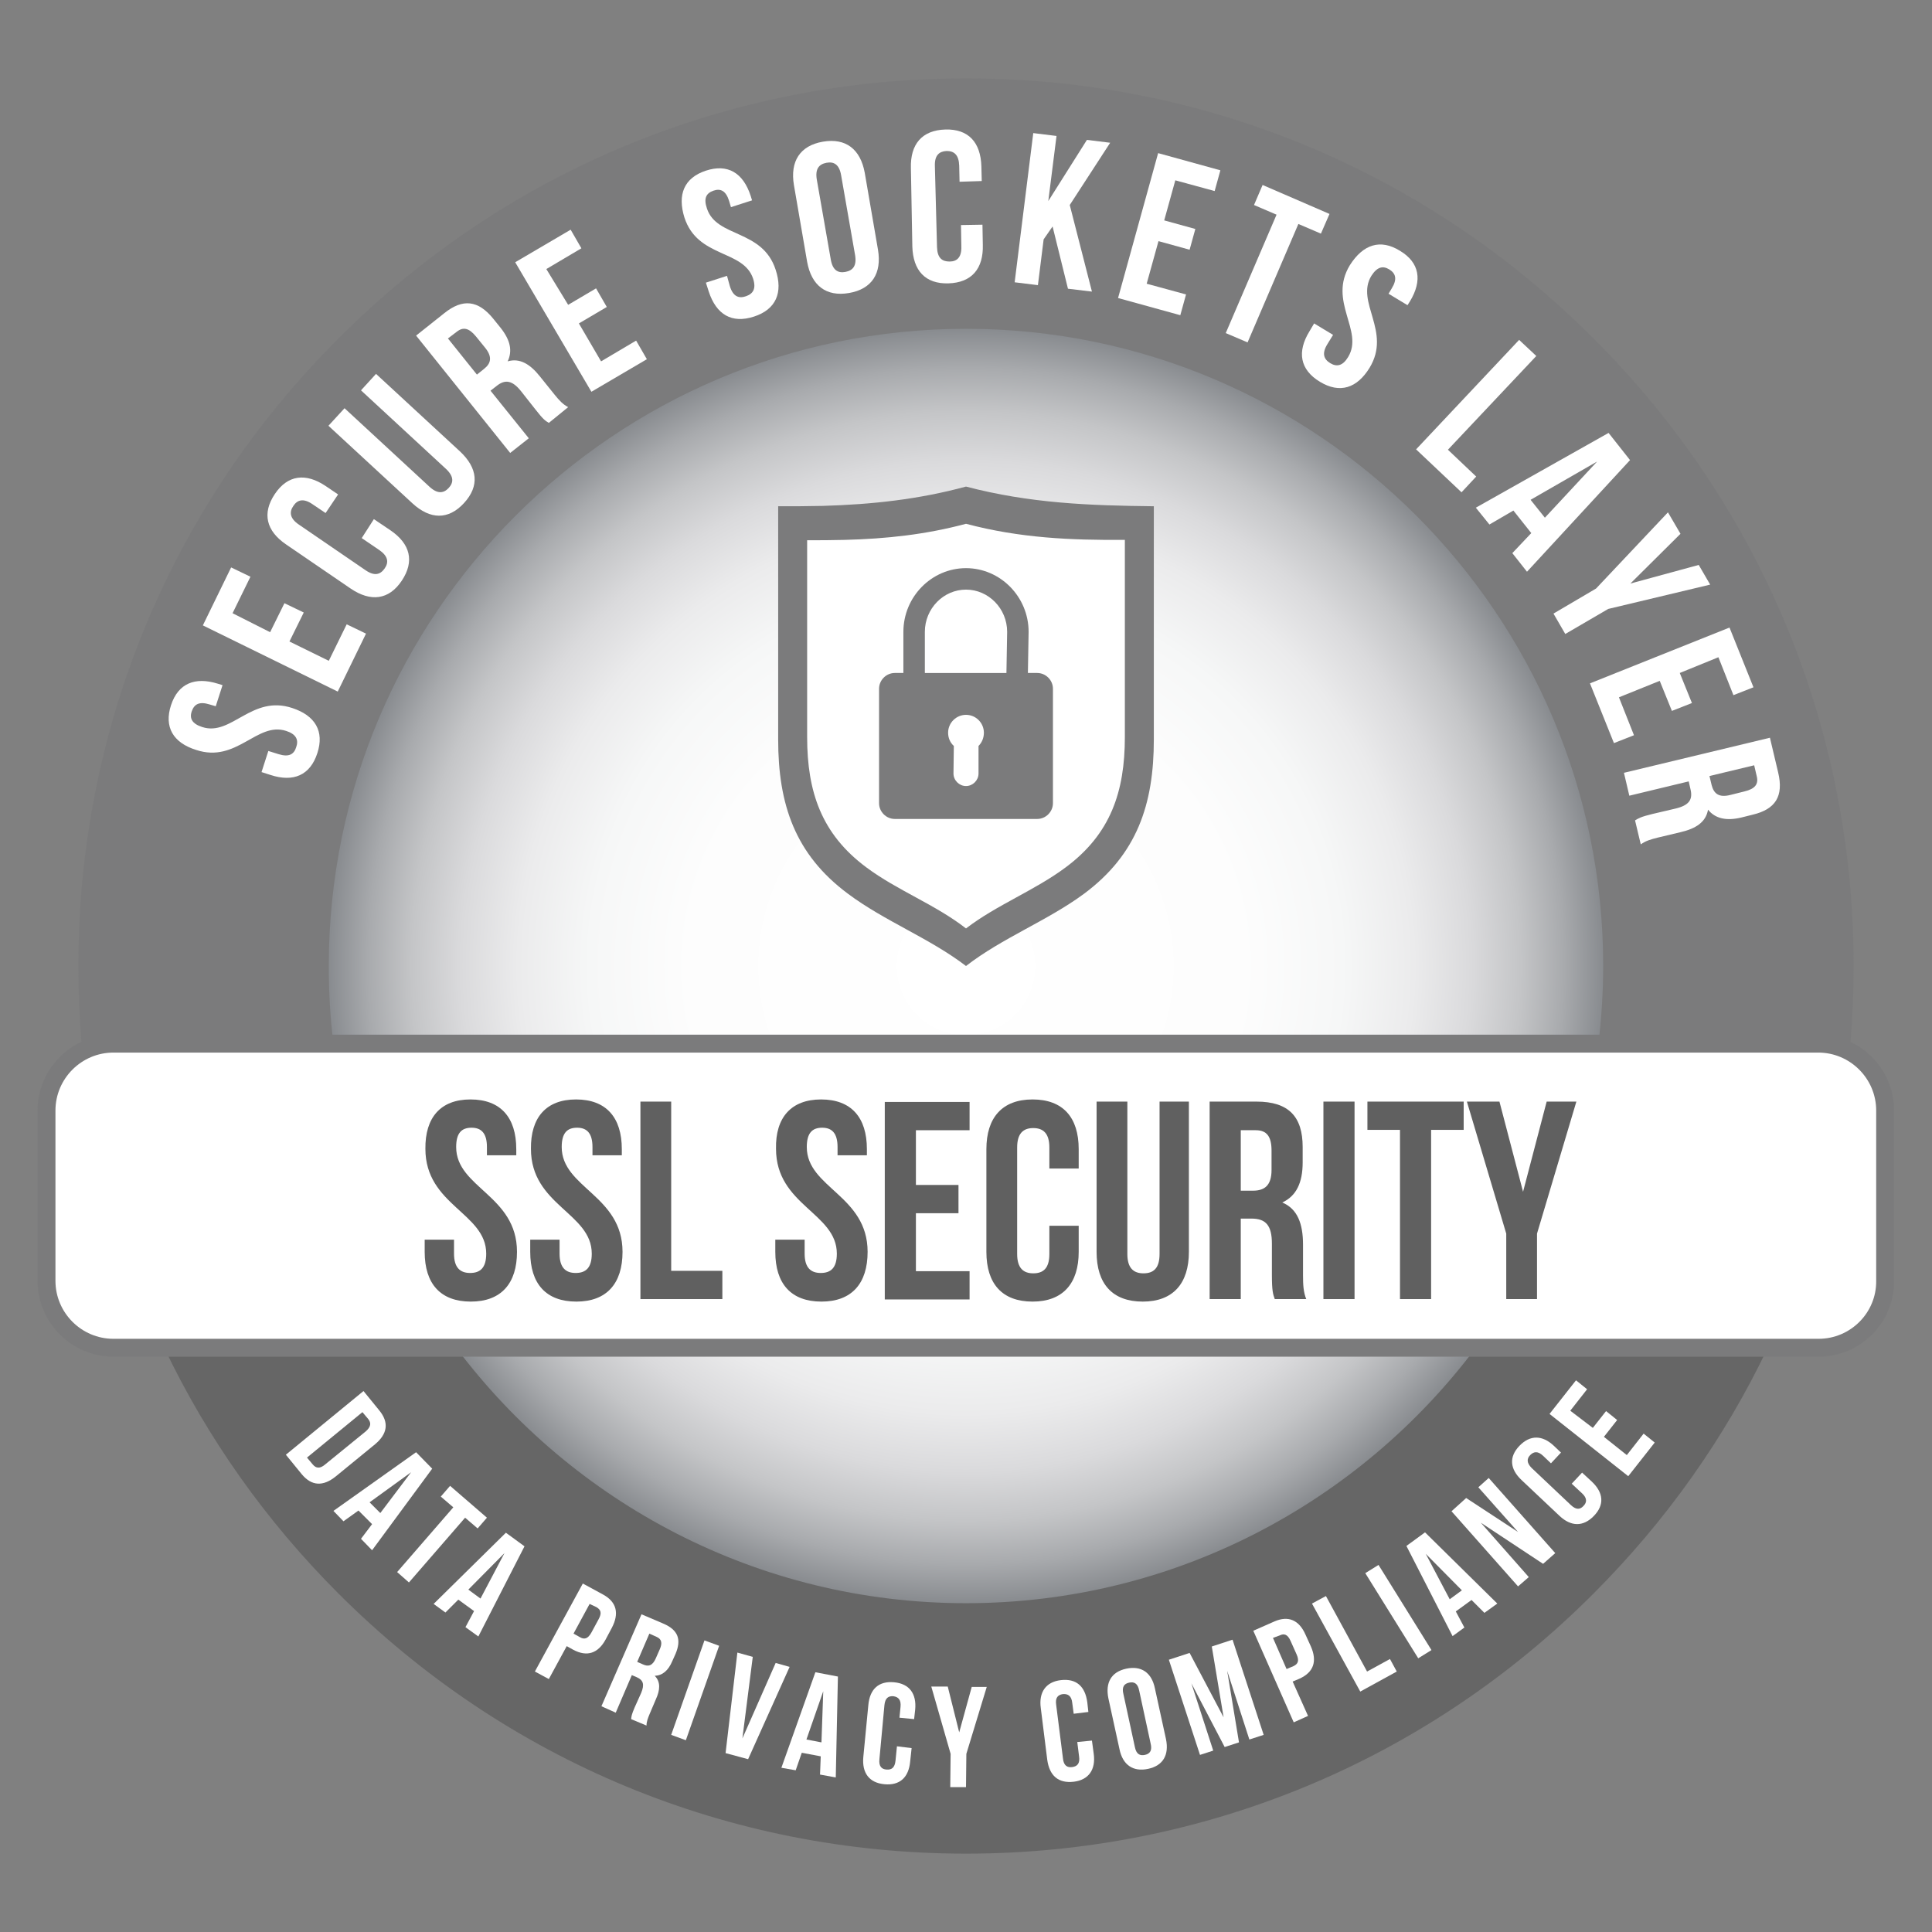 <?xml version="1.0" encoding="utf-8"?>
<!-- Generator: Adobe Illustrator 21.0.0, SVG Export Plug-In . SVG Version: 6.00 Build 0)  -->
<svg version="1.1" id="Layer_42" xmlns="http://www.w3.org/2000/svg" xmlns:xlink="http://www.w3.org/1999/xlink" x="0px" y="0px"
	 viewBox="0 0 540 540" style="enable-background:new 0 0 540 540;" xml:space="preserve">
<rect x="0" y="0" width="540" height="540" fill="#808080" stroke="none"/>
<style type="text/css">
	.st0{fill:url(#SVGID_1_);}
	.st1{fill:#7B7B7C;}
	.st2{fill:#666666;}
	.st3{fill:#FFFFFF;}
	.st4{fill-rule:evenodd;clip-rule:evenodd;fill:#7B7B7C;}
	.st5{fill-rule:evenodd;clip-rule:evenodd;fill:#FFFFFF;}
	.st6{fill:#FFFFFF;stroke:#7B7B7C;stroke-width:5;stroke-miterlimit:10;}
	.st7{fill:#606060;}
</style>
<radialGradient id="SVGID_1_" cx="270" cy="270" r="200" gradientUnits="userSpaceOnUse">
	<stop  offset="0" style="stop-color:#FFFFFF"/>
	<stop  offset="0.387" style="stop-color:#FDFDFD"/>
	<stop  offset="0.526" style="stop-color:#F6F7F7"/>
	<stop  offset="0.626" style="stop-color:#EBEBEC"/>
	<stop  offset="0.706" style="stop-color:#DADADC"/>
	<stop  offset="0.775" style="stop-color:#C4C5C7"/>
	<stop  offset="0.836" style="stop-color:#A8AAAD"/>
	<stop  offset="0.891" style="stop-color:#888B8F"/>
	<stop  offset="0.942" style="stop-color:#62666B"/>
	<stop  offset="0.987" style="stop-color:#393E45"/>
	<stop  offset="1" style="stop-color:#2C3138"/>
</radialGradient>
<circle class="st0" cx="270" cy="270" r="200"/>
<g>
	<path class="st1" d="M93.2,291.7c-0.9-7.1-1.3-14.3-1.3-21.7c0-98.2,79.9-178.1,178.1-178.1c98.2,0,178.1,79.9,178.1,178.1
		c0,7.3-0.5,14.6-1.3,21.7h70.4c0.6-7.2,0.9-14.4,0.9-21.7c0-66.3-25.8-128.6-72.7-175.4C398.6,47.7,336.3,21.9,270,21.9
		S141.4,47.7,94.6,94.6C47.7,141.4,21.9,203.7,21.9,270c0,7.3,0.3,14.5,0.9,21.7H93.2z"/>
	<path class="st2" d="M412.5,376.7C380,420,328.2,448.1,270,448.1c-58.2,0-110-28.1-142.5-71.4H45.9c12,25.2,28.4,48.4,48.7,68.7
		c46.9,46.9,109.2,72.7,175.4,72.7s128.6-25.8,175.4-72.7c20.3-20.3,36.7-43.5,48.7-68.7H412.5z"/>
</g>
<g>
	<g>
		<path class="st3" d="M101.6,388.8l4.4,5.4c2.8,3.4,2.3,6.6-1.2,9.5l-11,9c-3.5,2.8-6.7,2.7-9.5-0.7l-4.4-5.4L101.6,388.8z
			 M101.3,394.7l-15.5,12.7l1.6,1.9c0.9,1.1,2,1.3,3.5,0l11.3-9.2c1.5-1.3,1.6-2.4,0.7-3.5L101.3,394.7z"/>
		<path class="st3" d="M104,433.3l-3.1-3.2l3.1-4.1l-3.8-3.8l-4.2,3l-2.8-2.9l23.1-16.4l4.5,4.6L104,433.3z M103.3,419.9l3,3
			l8.6-11.4L103.3,419.9z"/>
		<path class="st3" d="M125.8,415.3l10.3,8.9l-2.6,3l-3.5-3l-15.7,18.1l-3.3-2.9l15.7-18.1l-3.5-3L125.8,415.3z"/>
		<path class="st3" d="M133.7,457.4l-3.6-2.6l2.4-4.5l-4.4-3.2l-3.6,3.6l-3.3-2.4l20.2-19.9l5.2,3.8L133.7,457.4z M130.9,444.3
			l3.4,2.5l6.7-12.7L130.9,444.3z"/>
		<path class="st3" d="M171,455l-1.7,3.2c-2.1,3.9-5.2,5-9.1,2.9l-1.8-1l-5,9.2l-3.9-2.1l13.4-24.6l5.7,3.1
			C172.4,447.8,173.1,451,171,455z M164.8,448.3l-4.5,8.3l1.8,1c1.2,0.7,2.2,0.5,3.2-1.3l2-3.7c1-1.8,0.6-2.7-0.6-3.4L164.8,448.3z"
			/>
		<path class="st3" d="M176.4,480.5c0.1-0.8,0.1-1.2,1-3.3l1.8-4c1-2.4,0.6-3.6-1.2-4.4l-1.4-0.6l-4.5,10.5l-4-1.8l11.2-25.7
			l6.1,2.6c4.2,1.8,5.1,4.5,3.4,8.5l-0.9,2c-1.1,2.6-2.7,4-4.9,4.1c1.7,1.7,1.5,4,0.3,6.6l-1.7,4c-0.5,1.2-0.9,2.2-0.9,3.3
			L176.4,480.5z M181.5,456.6l-3.4,7.9l1.6,0.7c1.5,0.7,2.7,0.4,3.6-1.7l1.1-2.5c0.8-1.8,0.5-2.9-0.9-3.5L181.5,456.6z"/>
		<path class="st3" d="M196.9,458.5l4.1,1.5l-9.3,26.4l-4.1-1.5L196.9,458.5z"/>
		<path class="st3" d="M207.5,485.9l9.3-21.1l3.9,1.1l-11.6,25.8l-6.3-1.7l3.3-28.1l4.3,1.2L207.5,485.9z"/>
		<path class="st3" d="M233.6,496.8l-4.4-0.8l0.2-5.1l-5.3-1l-1.7,4.9l-4-0.7l9.5-26.7l6.3,1.2L233.6,496.8z M225.4,486.2l4.2,0.8
			l0.5-14.3L225.4,486.2z"/>
		<path class="st3" d="M254.8,488.6l-0.4,3.7c-0.4,4.5-2.9,6.8-7.2,6.4c-4.3-0.4-6.3-3.2-5.9-7.6l1.4-14.5c0.4-4.5,2.9-6.8,7.2-6.4
			c4.3,0.4,6.3,3.2,5.9,7.6l-0.3,2.7l-4.1-0.4l0.3-3c0.2-2-0.6-2.8-2-3c-1.4-0.1-2.3,0.5-2.5,2.5l-1.4,15.1c-0.2,2,0.6,2.8,2,2.9
			c1.4,0.1,2.3-0.5,2.5-2.5l0.4-4L254.8,488.6z"/>
		<path class="st3" d="M265.7,490.2l-5.4-18.8l4.6,0l3.2,12.8l3.5-12.7l4.2,0l-5.7,18.7l-0.1,9.3l-4.4,0L265.7,490.2z"/>
		<path class="st3" d="M305.2,486.5l0.5,3.7c0.6,4.4-1.4,7.3-5.6,7.8c-4.3,0.5-6.8-1.7-7.4-6.2l-1.8-14.4c-0.6-4.4,1.4-7.3,5.6-7.8
			c4.3-0.5,6.8,1.7,7.4,6.2l0.3,2.7l-4.1,0.5l-0.4-3c-0.2-2-1.2-2.6-2.6-2.5c-1.4,0.2-2.2,1-1.9,3l1.9,15c0.2,2,1.2,2.6,2.6,2.4
			c1.4-0.2,2.2-1,1.9-3l-0.5-4L305.2,486.5z"/>
		<path class="st3" d="M309.8,474.7c-0.9-4.4,0.8-7.4,5-8.3s7.1,1.1,8,5.5l3.1,14.2c0.9,4.4-0.8,7.4-5,8.3c-4.2,0.9-7.1-1.1-8-5.5
			L309.8,474.7z M317.2,488.3c0.4,2,1.4,2.5,2.8,2.2c1.4-0.3,2.1-1.2,1.6-3.2l-3.2-14.8c-0.4-2-1.4-2.5-2.8-2.2
			c-1.4,0.3-2.1,1.2-1.6,3.2L317.2,488.3z"/>
		<path class="st3" d="M342,480l-3.3-19.8l5.8-1.9l8.7,26.6l-4,1.3L343,467l3.3,20l-4,1.3l-9.3-17.8l6.1,18.8l-3.7,1.2l-8.7-26.6
			l5.8-1.9L342,480z"/>
		<path class="st3" d="M364.9,456.9l1.5,3.3c1.8,4.1,0.8,7.2-3.2,9l-1.9,0.8l4.3,9.6l-4,1.8l-11.3-25.6l5.9-2.6
			C360.1,451.5,363.1,452.8,364.9,456.9z M355.8,457.8l3.8,8.7l1.9-0.8c1.3-0.6,1.7-1.5,0.9-3.3l-1.7-3.8c-0.8-1.8-1.8-2.1-3-1.5
			L355.8,457.8z"/>
		<path class="st3" d="M366.7,448.2l3.9-2.1l11.5,21.1l6.4-3.5l1.9,3.5l-10.2,5.6L366.7,448.2z"/>
		<path class="st3" d="M381.6,439.7l3.7-2.3l14.8,23.8l-3.7,2.3L381.6,439.7z"/>
		<path class="st3" d="M418.5,448.2l-3.6,2.6l-3.6-3.6l-4.4,3.2l2.4,4.5l-3.3,2.4l-12.9-25.2l5.2-3.8L418.5,448.2z M405.2,447
			l3.4-2.5l-10.1-10.2L405.2,447z"/>
		<path class="st3" d="M413.9,425.6l13.4,15.2l-3,2.6l-18.6-21l4.1-3.7l14.5,9.5l-11.1-12.5l2.9-2.6l18.6,21l-3.4,3L413.9,425.6z"/>
		<path class="st3" d="M442.2,411.6l2.7,2.5c3.3,3.1,3.6,6.5,0.6,9.6c-3,3.1-6.4,3-9.6,0l-10.6-10c-3.3-3.1-3.6-6.5-0.6-9.6
			s6.4-3,9.6,0l2,1.9l-2.8,3l-2.2-2.1c-1.5-1.4-2.6-1.2-3.6-0.2c-1,1-1,2.2,0.4,3.6l11,10.4c1.5,1.4,2.6,1.2,3.5,0.2
			c1-1,1-2.2-0.4-3.5l-2.9-2.7L442.2,411.6z"/>
		<path class="st3" d="M445.2,399.1l3.7-4.7l3.1,2.5l-3.7,4.7l6.4,5.1l4.7-6l3.1,2.5l-7.4,9.4l-22-17.4l7.4-9.4l3.1,2.5l-4.7,6
			L445.2,399.1z"/>
	</g>
</g>
<g>
	<path class="st3" d="M47.8,197.1c2-6.1,6.7-8,13.1-6l1.3,0.4l-1.9,5.9l-1.7-0.5c-2.9-0.9-4.3-0.1-5,1.9c-0.7,2,0.1,3.5,2.9,4.4
		c8.2,2.7,13.8-9.1,25.2-5.3c6.4,2.1,9,6.5,7,12.6c-2,6.2-6.7,8.2-13.1,6.1l-2.5-0.8l1.9-5.9l2.9,0.9c2.9,0.9,4.3,0,4.9-2
		c0.7-2,0-3.6-2.8-4.5c-8.2-2.7-13.8,9.1-25.2,5.3C48.4,207.6,45.8,203.2,47.8,197.1z"/>
	<path class="st3" d="M75.5,176.7l4-8.1l5.4,2.6l-4,8.1l11,5.4l5-10.2l5.4,2.6l-7.9,16.2l-37.7-18.5l7.9-16.2l5.4,2.6l-5,10.2
		L75.5,176.7z"/>
	<path class="st3" d="M104.5,145.1l4.6,3.1c5.6,3.8,6.8,8.7,3.2,14.1s-8.7,6-14.3,2.2l-18-12.3c-5.6-3.8-6.8-8.7-3.2-14.1
		c3.6-5.4,8.7-6,14.3-2.2l3.4,2.3l-3.5,5.2l-3.7-2.5c-2.5-1.7-4.2-1.2-5.3,0.5c-1.2,1.7-1,3.5,1.5,5.2l18.7,12.8
		c2.5,1.7,4.1,1.2,5.3-0.5c1.2-1.7,1-3.4-1.4-5.1l-5-3.4L104.5,145.1z"/>
	<path class="st3" d="M96.3,114.1l23.8,22c2.2,2,3.9,1.8,5.3,0.3c1.4-1.5,1.5-3.2-0.7-5.3l-23.8-22l4.2-4.6l23.5,21.7
		c4.9,4.6,5.5,9.6,1.1,14.4c-4.4,4.8-9.5,4.6-14.4,0.1l-23.5-21.7L96.3,114.1z"/>
	<path class="st3" d="M153.4,118.2c-1-0.6-1.6-1-3.7-3.7l-4.1-5.2c-2.4-3-4.4-3.3-6.7-1.5l-1.8,1.4l10.7,13.3l-5.2,4.1l-26.3-32.8
		l7.8-6.2c5.3-4.3,9.6-3.6,13.7,1.4l2.1,2.6c2.7,3.4,3.4,6.4,2,9.4c3.4-1,6.3,0.8,9,4.2l4.1,5.1c1.3,1.6,2.3,2.7,3.8,3.5
		L153.4,118.2z M125.2,94.6l8.1,10.1l2-1.6c1.9-1.5,2.4-3.3,0.3-5.9l-2.6-3.2c-1.9-2.3-3.5-2.7-5.3-1.3L125.2,94.6z"/>
	<path class="st3" d="M158.8,85.2l7.8-4.6l3,5.2l-7.8,4.6l6.2,10.6l9.8-5.8l3,5.2l-15.5,9.1l-21.3-36.2l15.5-9.1l3,5.2l-9.8,5.8
		L158.8,85.2z"/>
	<path class="st3" d="M197.3,47.7c6.1-2,10.4,0.6,12.5,7l0.4,1.3l-5.9,1.9l-0.5-1.7c-0.9-2.9-2.4-3.6-4.4-2.9c-2,0.7-2.8,2.1-1.8,5
		c2.7,8.2,15.5,5.7,19.2,17.1c2.1,6.4,0.1,11.1-6.1,13.1c-6.2,2-10.5-0.6-12.6-7l-0.8-2.5l5.9-1.9L204,80c0.9,2.9,2.5,3.5,4.5,2.8
		c2-0.7,2.9-2.1,2-4.9c-2.7-8.2-15.5-5.7-19.2-17.1C189.3,54.4,191.2,49.7,197.3,47.7z"/>
	<path class="st3" d="M221.9,51.7c-1.1-6.6,1.7-11,8.1-12.1c6.4-1.1,10.5,2.1,11.7,8.7l3.7,21.5c1.1,6.6-1.7,11-8.1,12.1
		c-6.4,1.1-10.5-2.1-11.7-8.7L221.9,51.7z M232.2,72.5c0.5,3,2,3.9,4.1,3.5c2.1-0.4,3.2-1.7,2.7-4.7L235.1,49c-0.5-3-2-3.9-4.1-3.5
		c-2.1,0.4-3.2,1.7-2.7,4.7L232.2,72.5z"/>
	<path class="st3" d="M274.6,62.8l0.1,5.6c0.2,6.7-3.1,10.6-9.6,10.8c-6.5,0.2-9.9-3.6-10.1-10.3L254.6,47
		c-0.2-6.7,3.1-10.6,9.6-10.8c6.5-0.2,9.9,3.6,10.1,10.3l0.1,4.1l-6.2,0.2l-0.1-4.5c-0.1-3-1.4-4.1-3.5-4.1
		c-2.1,0.1-3.4,1.2-3.3,4.2l0.6,22.7c0.1,3,1.4,4,3.5,4s3.4-1.2,3.3-4.2l-0.1-6L274.6,62.8z"/>
	<path class="st3" d="M294.2,63.3l-2.5,3.6l-1.6,12.8l-6.5-0.8l5.2-41.7l6.5,0.8L293,56.2l10.8-17.1l6.5,0.8L299,57.3l6.2,24.2
		l-6.7-0.8L294.2,63.3z"/>
	<path class="st3" d="M325.4,61.6l8.7,2.4l-1.6,5.8l-8.7-2.4l-3.3,11.9l11,3l-1.6,5.8l-17.4-4.8l11.2-40.5l17.4,4.8l-1.6,5.8l-11-3
		L325.4,61.6z"/>
	<path class="st3" d="M352.9,51.7l18.7,8.1l-2.4,5.5l-6.3-2.7l-14.2,33.1l-6.1-2.6l14.2-33.1l-6.3-2.7L352.9,51.7z"/>
	<path class="st3" d="M391.3,70.1c5.5,3.3,6.3,8.3,2.8,14.1l-0.7,1.1l-5.3-3.2l0.9-1.5c1.6-2.6,1.1-4.2-0.7-5.3
		c-1.8-1.1-3.4-0.7-5,1.8c-4.5,7.4,5.7,15.5-0.5,25.7c-3.5,5.7-8.3,7.3-13.9,3.9s-6.4-8.4-2.9-14.1l1.3-2.2l5.3,3.2l-1.6,2.6
		c-1.6,2.6-1,4.2,0.8,5.3c1.8,1.1,3.5,0.8,5-1.7c4.5-7.4-5.7-15.5,0.5-25.7C381,68.3,385.8,66.7,391.3,70.1z"/>
	<path class="st3" d="M424.6,95l4.8,4.5l-24.7,26.2l7.9,7.5l-4.1,4.4l-12.7-12L424.6,95z"/>
	<path class="st3" d="M426.8,159.8l-4.1-5.2l5.3-5.6l-5-6.3l-6.7,3.9l-3.8-4.7l37.1-20.9l6,7.6L426.8,159.8z M427.8,139.7l4,5
		l14.6-15.7L427.8,139.7z"/>
	<path class="st3" d="M446.1,164.5l20.1-21.3l3.5,6l-14,13.9l19.1-5.2l3.2,5.5l-28.5,6.8l-12,7l-3.3-5.7L446.1,164.5z"/>
	<path class="st3" d="M469.5,188.1l3.4,8.4l-5.6,2.2l-3.4-8.4l-11.4,4.6l4.2,10.6l-5.6,2.2l-6.7-16.7l39-15.6l6.7,16.7l-5.6,2.2
		l-4.2-10.6L469.5,188.1z"/>
	<path class="st3" d="M457,229.3c1-0.6,1.6-1,4.9-1.8l6.4-1.5c3.8-0.9,4.9-2.5,4.2-5.4l-0.5-2.2l-16.6,4l-1.5-6.4l40.8-9.8l2.3,9.7
		c1.6,6.7-0.8,10.3-7.1,11.8l-3.2,0.8c-4.2,1-7.3,0.3-9.3-2.2c-0.6,3.5-3.4,5.3-7.7,6.3l-6.3,1.5c-2,0.5-3.4,0.9-4.8,1.9L457,229.3z
		 M490.3,213.9l-12.5,3l0.6,2.5c0.6,2.4,2,3.6,5.2,2.8l4-1c2.9-0.7,4-2,3.4-4.3L490.3,213.9z"/>
</g>
<g>
	<path class="st4" d="M270,136c-13.3,3.6-26.3,5-40.1,5.4c-4.1,0.1-8.3,0.1-12.4,0.1v65.2c0,18.1,4.7,32.1,19.5,43.1
		c10.3,7.7,22.8,12.4,33,20.2c10.2-7.9,22.7-12.6,33-20.2c14.8-11,19.5-25,19.5-43.1c0-21.7,0-43.5,0-65.2
		C304.5,141.3,287.9,140.7,270,136L270,136z"/>
	<path class="st5" d="M270,146.4c-11.2,3-22.2,4.2-33.9,4.5c-3.5,0.1-7,0.1-10.5,0.1v55c0,15.3,4,27.1,16.5,36.4
		c8.7,6.5,19.3,10.4,27.9,17.1c8.6-6.6,19.2-10.6,27.9-17.1c12.5-9.3,16.5-21.1,16.5-36.4c0-18.4,0-36.7,0-55.1
		C299.2,151,285.1,150.4,270,146.4L270,146.4z"/>
	<path class="st1" d="M289.9,188.1h-2.6l0.2-11.5c0,0,0,0,0,0c0-9.8-7.9-17.8-17.5-17.8s-17.5,8-17.5,17.8v11.5h-2.4
		c-2.4,0-4.4,2-4.4,4.4v32c0,2.4,2,4.4,4.4,4.4h39.8c2.4,0,4.4-2,4.4-4.4v-32C294.3,190.1,292.3,188.1,289.9,188.1z M258.5,176.6
		c0-6.5,5.2-11.8,11.5-11.8c6.3,0,11.5,5.3,11.5,11.8l-0.2,11.5h-22.8V176.6z M273.5,208.5v7.7c0,1.9-1.6,3.5-3.5,3.5
		c-1.9,0-3.5-1.6-3.5-3.5l0.1-7.7c-1-0.9-1.6-2.2-1.6-3.7c0-2.8,2.3-5,5-5c2.8,0,5,2.3,5,5C275,206.3,274.4,207.6,273.5,208.5z"/>
</g>
<path class="st6" d="M508.3,376.7H31.7c-10.3,0-18.7-8.4-18.7-18.7v-47.6c0-10.3,8.4-18.7,18.7-18.7h476.5
	c10.3,0,18.7,8.4,18.7,18.7V358C527,368.3,518.6,376.7,508.3,376.7z"/>
<g>
	<path class="st7" d="M131.5,307.3c8.4,0,12.8,5,12.8,13.9v1.7h-8.2v-2.3c0-3.9-1.6-5.4-4.3-5.4c-2.8,0-4.3,1.5-4.3,5.4
		c0,11.4,17,13.5,17,29.3c0,8.8-4.4,13.9-12.9,13.9s-12.9-5-12.9-13.9v-3.4h8.2v3.9c0,3.9,1.7,5.4,4.5,5.4s4.5-1.4,4.5-5.4
		c0-11.4-17-13.5-17-29.3C118.8,312.4,123.1,307.3,131.5,307.3z"/>
	<path class="st7" d="M161,307.3c8.4,0,12.8,5,12.8,13.9v1.7h-8.2v-2.3c0-3.9-1.6-5.4-4.3-5.4c-2.8,0-4.3,1.5-4.3,5.4
		c0,11.4,17,13.5,17,29.3c0,8.8-4.4,13.9-12.9,13.9s-12.9-5-12.9-13.9v-3.4h8.2v3.9c0,3.9,1.7,5.4,4.5,5.4s4.5-1.4,4.5-5.4
		c0-11.4-17-13.5-17-29.3C148.3,312.4,152.6,307.3,161,307.3z"/>
	<path class="st7" d="M178.9,307.9h8.7v47.3h14.3v7.9h-22.9V307.9z"/>
	<path class="st7" d="M229.5,307.3c8.4,0,12.8,5,12.8,13.9v1.7h-8.2v-2.3c0-3.9-1.6-5.4-4.3-5.4c-2.8,0-4.3,1.5-4.3,5.4
		c0,11.4,17,13.5,17,29.3c0,8.8-4.4,13.9-12.9,13.9s-12.9-5-12.9-13.9v-3.4h8.2v3.9c0,3.9,1.7,5.4,4.5,5.4s4.5-1.4,4.5-5.4
		c0-11.4-17-13.5-17-29.3C216.7,312.4,221.1,307.3,229.5,307.3z"/>
	<path class="st7" d="M256,331.2h11.9v7.9H256v16.2h15v7.9h-23.7v-55.2H271v7.9h-15V331.2z"/>
	<path class="st7" d="M301.5,342.6v7.3c0,8.8-4.4,13.9-12.9,13.9s-12.9-5-12.9-13.9v-28.7c0-8.8,4.4-13.9,12.9-13.9
		s12.9,5,12.9,13.9v5.4h-8.2v-5.9c0-3.9-1.7-5.4-4.5-5.4s-4.5,1.5-4.5,5.4v29.8c0,3.9,1.7,5.4,4.5,5.4s4.5-1.4,4.5-5.4v-7.9H301.5z"
		/>
	<path class="st7" d="M315.1,307.9v42.6c0,3.9,1.7,5.4,4.5,5.4c2.8,0,4.5-1.4,4.5-5.4v-42.6h8.2v42c0,8.8-4.4,13.9-12.9,13.9
		s-12.9-5-12.9-13.9v-42H315.1z"/>
	<path class="st7" d="M356.3,363.1c-0.5-1.4-0.8-2.3-0.8-6.8v-8.7c0-5.1-1.7-7-5.7-7h-3v22.5h-8.7v-55.2h13.1
		c9,0,12.9,4.2,12.9,12.7v4.3c0,5.7-1.8,9.4-5.7,11.2c4.3,1.8,5.8,6,5.8,11.8v8.5c0,2.7,0.1,4.7,0.9,6.7H356.3z M346.8,315.8v17h3.4
		c3.2,0,5.2-1.4,5.2-5.8v-5.4c0-3.9-1.3-5.7-4.4-5.7H346.8z"/>
	<path class="st7" d="M369.9,307.9h8.7v55.2h-8.7V307.9z"/>
	<path class="st7" d="M382.3,307.9h26.8v7.9h-9.1v47.3h-8.7v-47.3h-9.1V307.9z"/>
	<path class="st7" d="M421,344.8l-11-36.9h9.1l6.6,25.2l6.6-25.2h8.3l-11,36.9v18.3H421V344.8z"/>
</g>
</svg>
